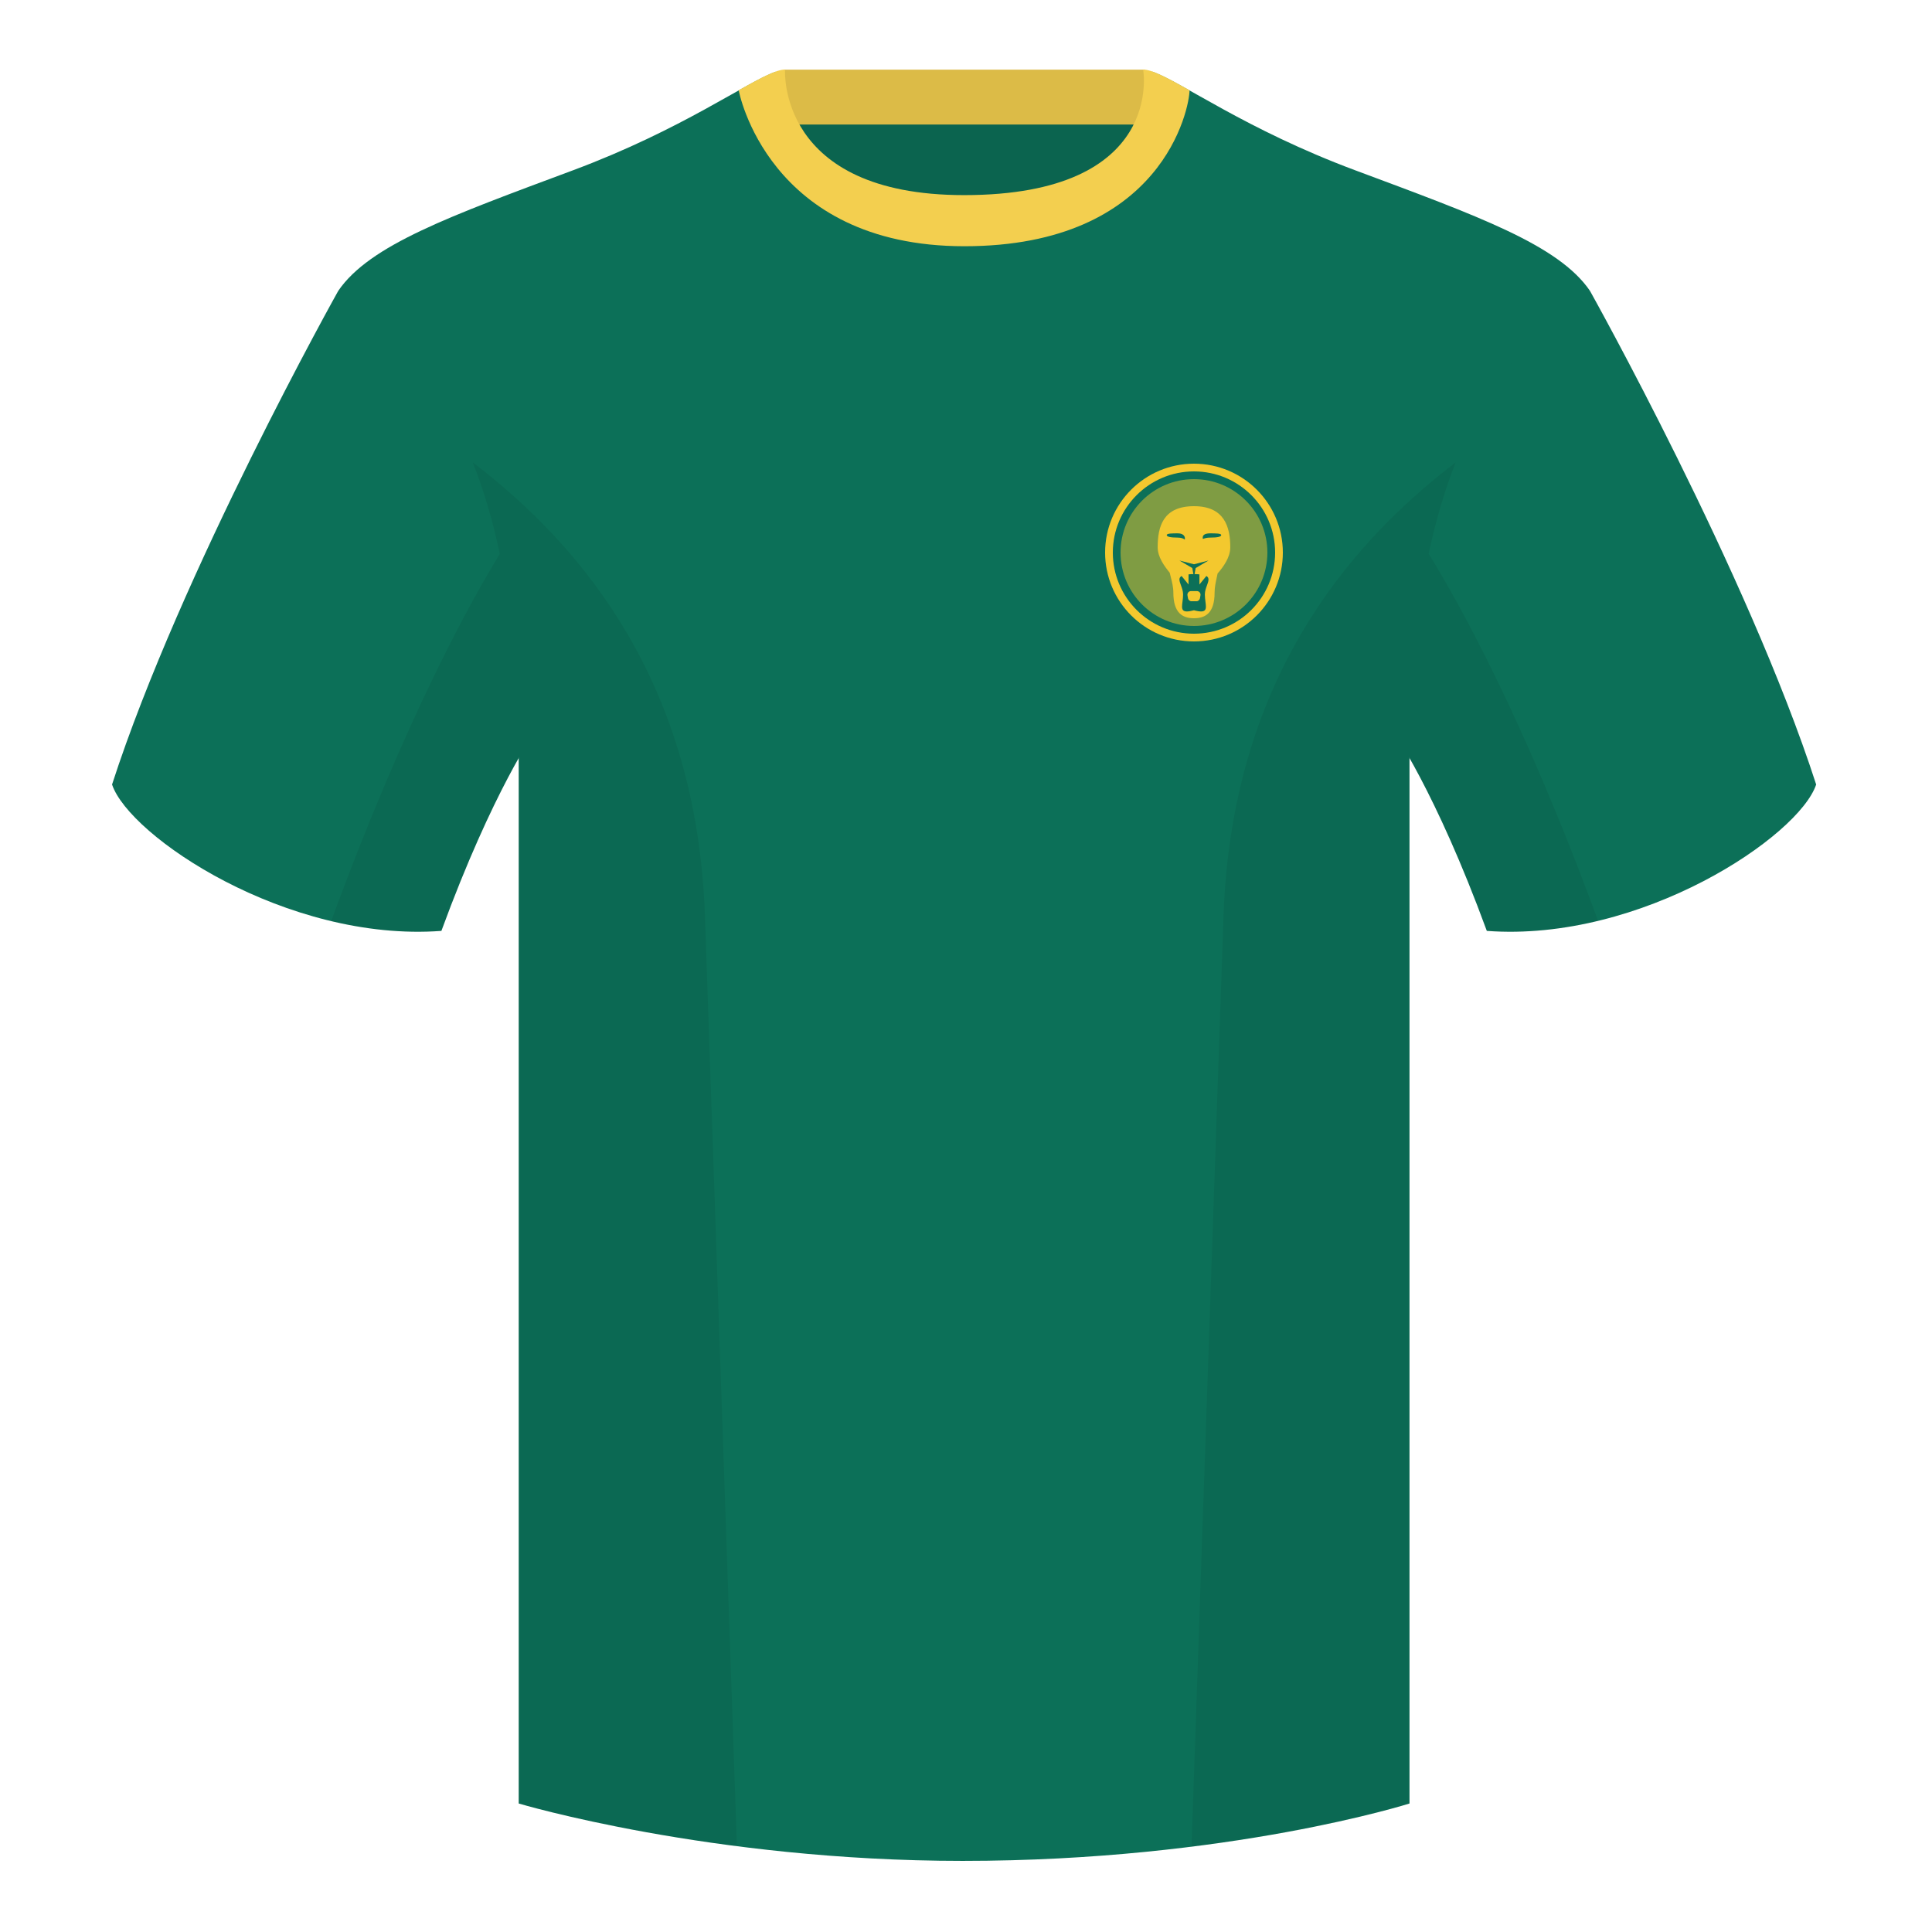 <?xml version="1.0" encoding="UTF-8"?>
<svg width="500" height="500" viewBox="0 0 500 500" fill="none" xmlns="http://www.w3.org/2000/svg">
<path fill-rule="evenodd" clip-rule="evenodd" d="M203.003 109.223H296.647V21.928H203.003V109.223Z" fill="#0B644F"/>
<path fill-rule="evenodd" clip-rule="evenodd" d="M202.864 32.228H296.322V18.028H202.864V32.228Z" fill="#DCBB47"/>
<path fill-rule="evenodd" clip-rule="evenodd" d="M87.547 75.258C87.547 75.258 46.785 148.058 29 203.028C33.445 216.403 74.208 243.888 114.232 240.913C127.572 204.513 138.692 188.913 138.692 188.913C138.692 188.913 141.655 93.829 87.547 75.258" fill="#0C7058"/>
<path fill-rule="evenodd" clip-rule="evenodd" d="M411.473 75.258C411.473 75.258 452.236 148.058 470.021 203.028C465.576 216.403 424.813 243.888 384.788 240.913C371.449 204.513 360.329 188.913 360.329 188.913C360.329 188.913 357.365 93.829 411.473 75.258" fill="#0C7058"/>
<path fill-rule="evenodd" clip-rule="evenodd" d="M249.511 57.703C199.429 57.703 201.713 18.233 200.768 18.562C193.252 21.181 176.636 33.499 148.33 44.057C116.457 55.943 95.704 63.373 87.547 75.257C98.662 84.172 134.242 104.228 134.242 195.603V466.743C134.242 466.743 183.899 481.598 249.127 481.598C318.056 481.598 364.775 466.743 364.775 466.743V195.603C364.775 104.228 400.355 84.172 411.474 75.257C403.318 63.373 382.565 55.943 350.692 44.057C322.332 33.481 305.71 21.138 298.214 18.549C297.287 18.229 302.391 57.703 249.511 57.703Z" fill="#0C7058"/>
<path fill-rule="evenodd" clip-rule="evenodd" d="M307.851 23.345C302.079 20.105 298.123 18 295.844 18C295.844 18 301.725 50.495 249.508 50.495C200.988 50.495 203.173 18 203.173 18C200.893 18 196.937 20.105 191.17 23.345C191.17 23.345 198.539 63.725 249.573 63.725C301.052 63.725 307.851 27.83 307.851 23.345Z" fill="#F3CF4F"/>
<path fill-rule="evenodd" clip-rule="evenodd" d="M413.584 238.323C404.297 240.561 394.52 241.639 384.787 240.915C376.589 218.546 369.229 204.032 364.774 196.167V466.744C364.774 466.744 343.672 473.454 308.908 477.855C308.726 477.835 308.545 477.815 308.364 477.795C310.244 423 314.086 311.325 316.64 237.09C318.695 177.335 347.725 141.8 376.739 119.65C374.064 126.431 371.667 134.256 369.74 143.317C377.094 155.169 394.175 185.386 413.57 238.281C413.575 238.295 413.58 238.309 413.584 238.323ZM190.717 477.795C156.469 473.394 134.241 466.744 134.241 466.744V196.172C129.785 204.039 122.427 218.551 114.231 240.915C104.598 241.631 94.922 240.583 85.72 238.392C85.725 238.36 85.732 238.327 85.74 238.295C105.117 185.447 122.046 155.229 129.35 143.351C127.421 134.276 125.022 126.439 122.344 119.65C151.358 141.8 180.387 177.335 182.443 237.09C184.997 311.325 188.838 423 190.719 477.795L190.717 477.795Z" fill="black" fill-opacity="0.06"/>
<path fill-rule="evenodd" clip-rule="evenodd" d="M309 166C321.703 166 332 155.703 332 143C332 130.297 321.703 120 309 120C296.297 120 286 130.297 286 143C286 155.703 296.297 166 309 166Z" fill="#F3C82E"/>
<path fill-rule="evenodd" clip-rule="evenodd" d="M309 164C320.598 164 330 154.598 330 143C330 131.402 320.598 122 309 122C297.402 122 288 131.402 288 143C288 154.598 297.402 164 309 164Z" fill="#0C7058"/>
<path opacity="0.5" fill-rule="evenodd" clip-rule="evenodd" d="M309 162C319.493 162 328 153.493 328 143C328 132.507 319.493 124 309 124C298.507 124 290 132.507 290 143C290 153.493 298.507 162 309 162Z" fill="#F3C82E"/>
<path d="M315.11 148.425C316.613 146.672 318.394 144.275 318.394 141.631C318.394 136.26 316.818 131 309 131C301.013 131 299.606 136.26 299.606 141.631C299.606 144.175 301.318 146.49 302.721 148.223C302.804 148.599 302.904 148.992 303.009 149.401C303.318 150.61 303.663 151.954 303.663 153.369C303.663 158.659 306.052 160 309 160C311.948 160 314.337 158.659 314.337 153.369C314.337 152.007 314.621 150.711 314.877 149.538C314.961 149.153 315.042 148.782 315.11 148.425Z" fill="#F3C82E"/>
<path d="M306.652 139.348C306.652 139.53 306.652 139.608 306.622 139.621C306.601 139.631 306.563 139.607 306.498 139.564C306.297 139.432 305.835 139.129 304.773 139.129C302.894 139.129 301.955 138.909 301.955 138.47C301.955 138.03 303.476 138.03 304.773 138.03C306.07 138.03 306.652 138.62 306.652 139.348Z" fill="#0C7058"/>
<path d="M311.262 139.129C311.262 139.501 311.285 139.493 311.557 139.396C311.818 139.303 312.309 139.129 313.228 139.129C315.107 139.129 316.046 138.909 316.046 138.47C316.046 138.03 314.525 138.03 313.228 138.03C311.931 138.03 311.262 138.401 311.262 139.129Z" fill="#0C7058"/>
<path d="M310.409 148.65C309.993 148.605 309.7 148.58 309.156 148.576L309.433 147.013L312.758 145.061L309 146.037L305.243 145.061L308.568 147.013L308.845 148.576C308.302 148.58 308.006 148.605 307.591 148.649V151.269L305.79 149.06C304.932 149.561 305.245 150.418 305.632 151.482C305.891 152.191 306.183 152.993 306.183 153.841C306.183 154.507 306.102 155.144 306.028 155.716C305.782 157.643 305.629 158.838 309 157.936C312.371 158.838 312.218 157.643 311.971 155.716C311.898 155.144 311.816 154.507 311.816 153.841C311.816 152.993 312.109 152.191 312.367 151.482C312.754 150.42 313.066 149.563 312.214 149.062L310.409 151.269V148.65Z" fill="#0C7058"/>
<path d="M307.318 154.074C307.215 153.498 307.658 152.97 308.243 152.97H309.757C310.342 152.97 310.785 153.498 310.682 154.074L310.547 154.831C310.467 155.28 310.077 155.606 309.622 155.606H308.378C307.922 155.606 307.533 155.28 307.453 154.831L307.318 154.074Z" fill="#F3C82E"/>
</svg>

